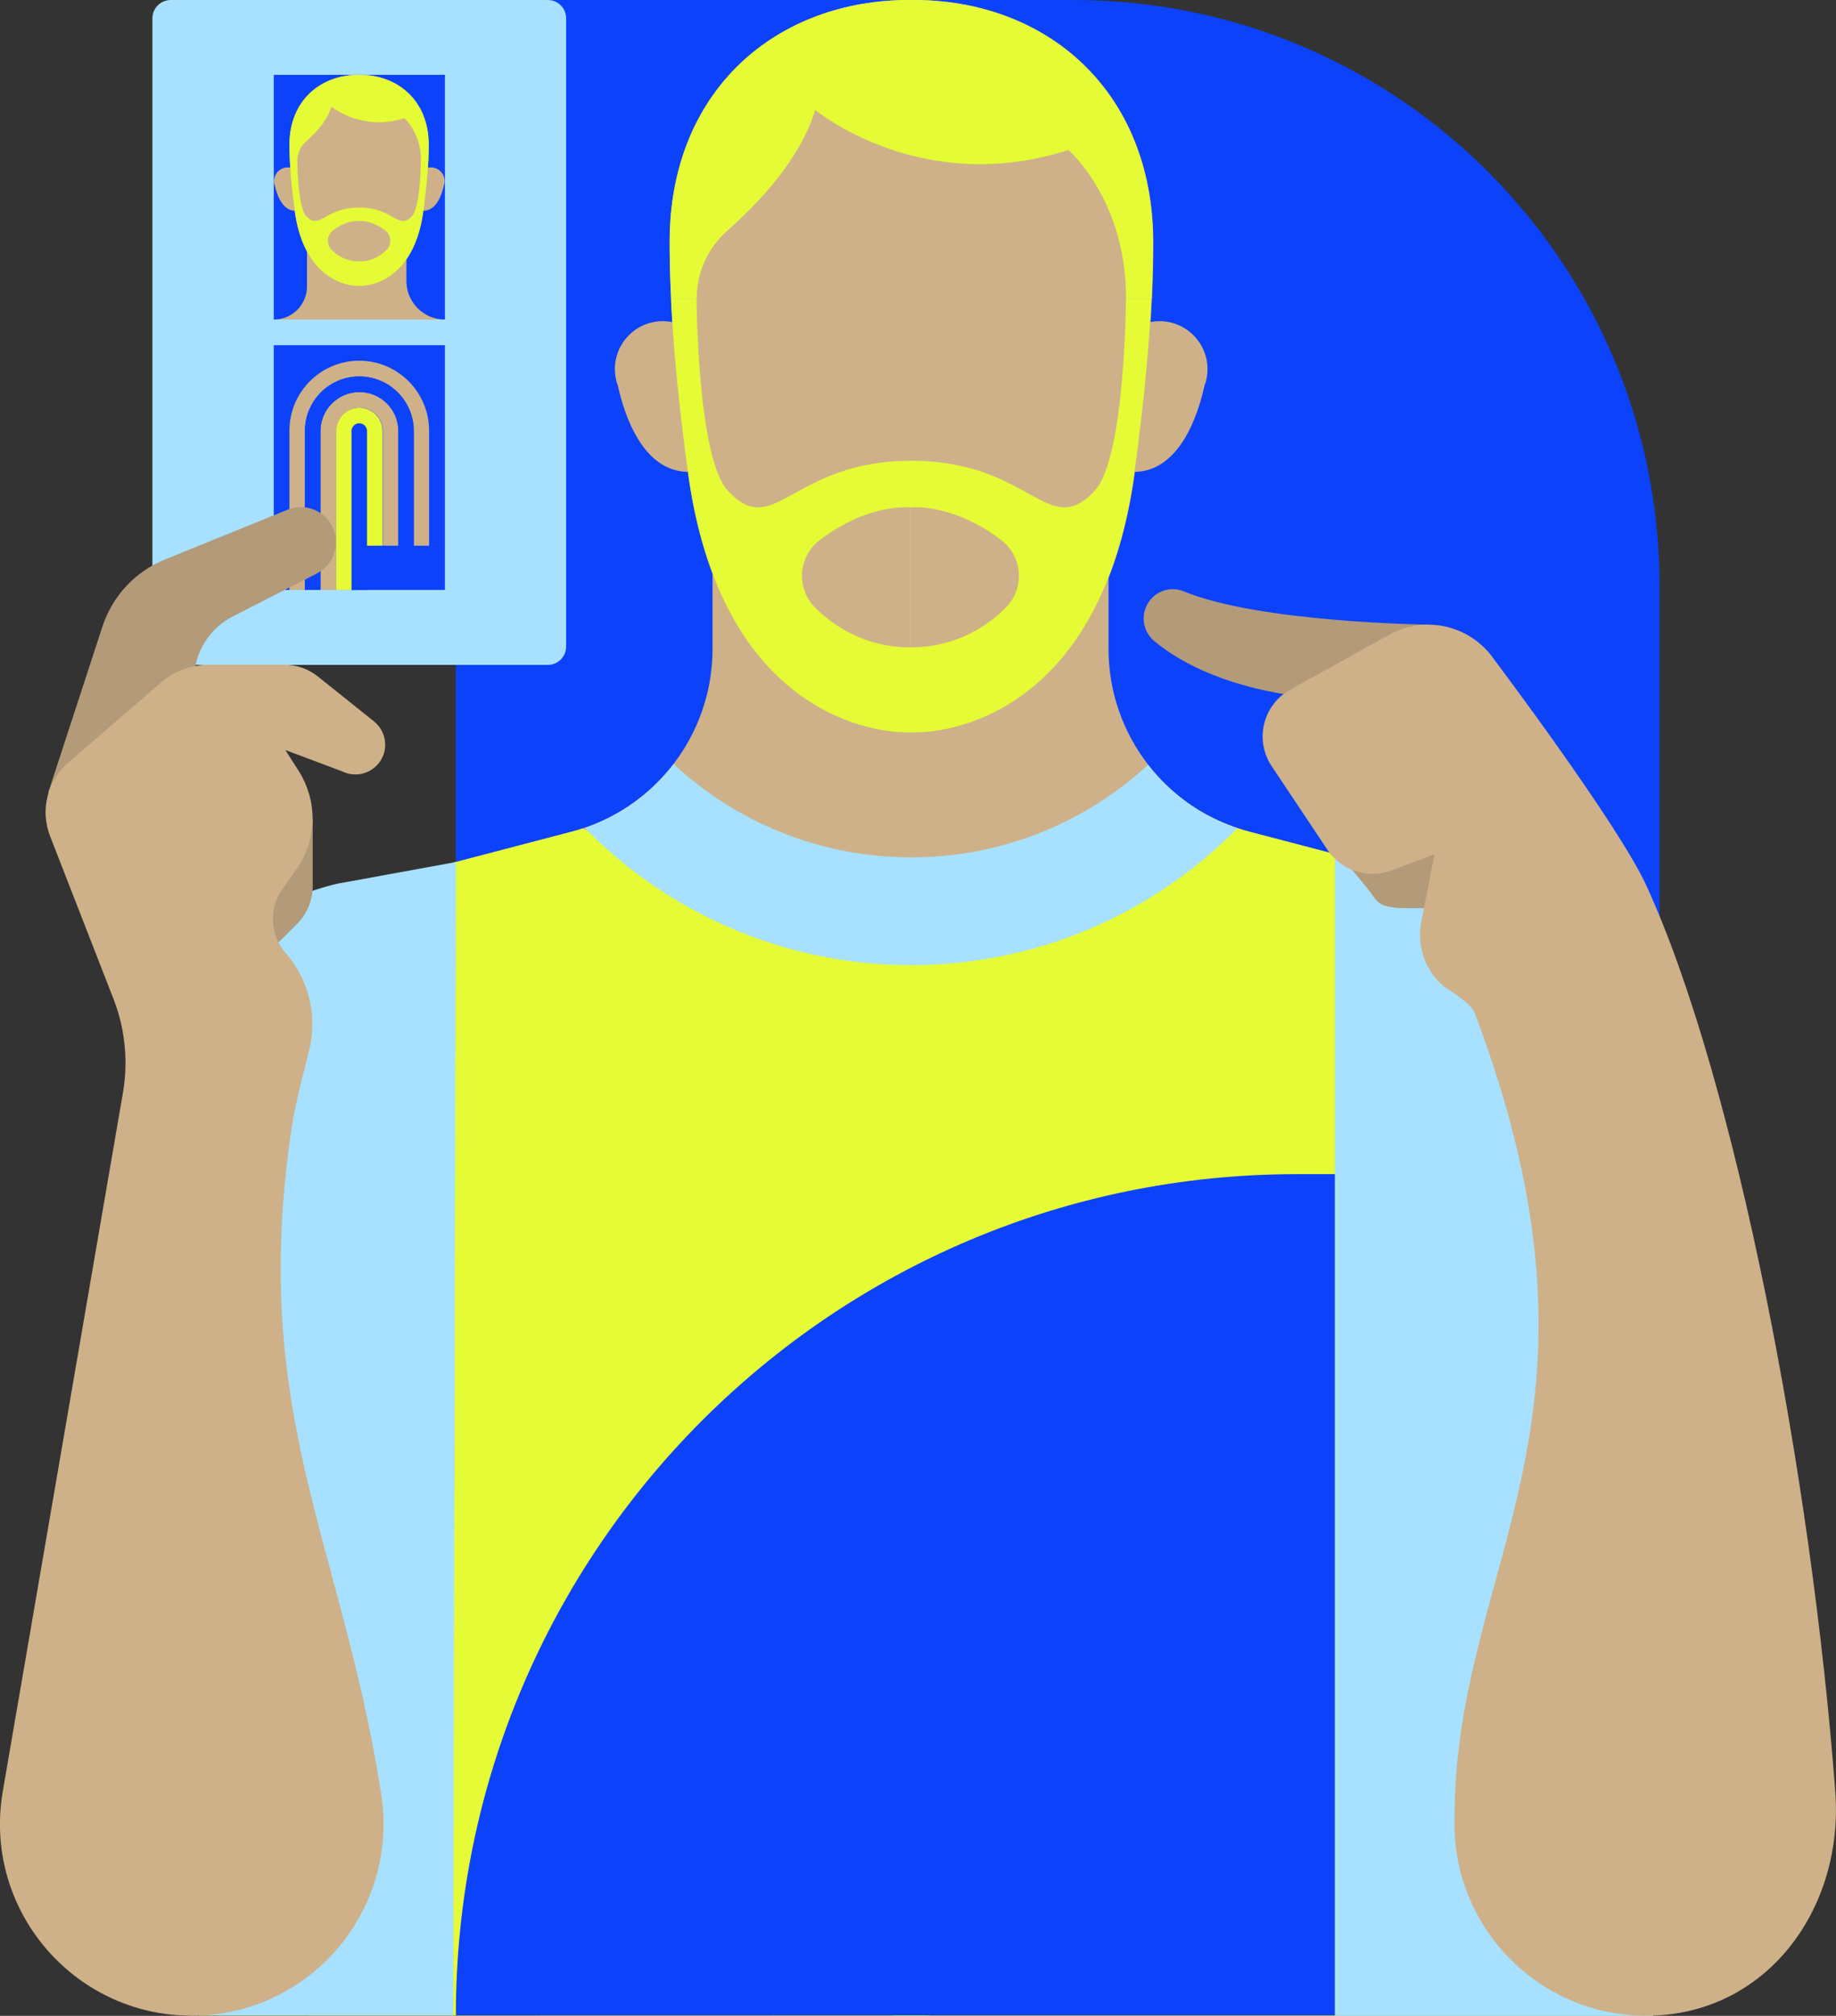<svg xmlns="http://www.w3.org/2000/svg" xmlns:xlink="http://www.w3.org/1999/xlink" id="Layer_1" x="0px" y="0px" viewBox="0 0 1254.1 1376.4" style="enable-background:new 0 0 1254.1 1376.4;" xml:space="preserve"><rect x="0" y="0" width="1254.1" height="1376.4" fill="#333333" stroke="none"/> <style type="text/css"> .st0{fill:#0C42F9;} .st1{fill:#A7E1FF;} .st2{fill:#CEB189;} .st3{fill:#E5FB35;} .st4{fill:#B39A78;} .st5{fill:none;stroke:#CEB189;stroke-width:20;stroke-miterlimit:10;} </style> <g> <path class="st0" d="M311.4,0h421.9c221.1,0,400.3,179.2,400.3,400.3V1376H311.3V0H311.4z"></path> <g> <g> <g> <g> <path class="st1" d="M116.6,454c-6.9,0-12.5-5.6-12.5-12.5v-429c0-6.9,5.6-12.5,12.5-12.5h257.6c6.9,0,12.5,5.6,12.5,12.5v429 c0,6.9-5.6,12.5-12.5,12.5H116.6z"></path> </g> </g> </g> <g> <g> <g> <rect x="187" y="51.1" class="st0" width="116.9" height="167.1"></rect> </g> </g> <g> <g> <rect x="187" y="235.7" class="st0" width="116.9" height="167.1"></rect> </g> </g> <g> <g> <path class="st2" d="M209.7,171.8v23.7c0,12.6-10.2,22.7-22.7,22.7l0,0h116.9l0,0c-14.5,0-26.3-11.8-26.3-26.3v-18.4 L209.7,171.8z"></path> </g> </g> <g> <g> <g> <path class="st2" d="M206,123.7c0-5.2-4.2-9.4-9.4-9.4c-5.2,0-9.4,4.2-9.4,9.4c0,1.2,0.2,2.3,0.6,3.3 c1.3,5.7,4.9,16.9,13.9,16.9l3.3-13.7l-0.9-0.8C205.2,127.8,206,125.8,206,123.7z"></path> </g> </g> <g> <g> <path class="st2" d="M245.3,51.1c-26.5-0.2-47.6,17.8-47.6,47.7c0,11.2,0.9,25.3,3.5,44.6c5.6,42.8,30.6,51.8,44,51.8 c13.5,0,38.5-9,44-51.8c2.6-19.3,3.5-33.4,3.5-44.6C292.9,68.9,271.8,50.9,245.3,51.1z"></path> </g> </g> <g> <g> <path class="st2" d="M284.9,123.7c0-5.2,4.2-9.4,9.4-9.4c5.2,0,9.4,4.2,9.4,9.4c0,1.2-0.2,2.3-0.6,3.3 c-1.3,5.7-4.9,16.9-13.9,16.9l-3.3-13.7l0.9-0.8C285.6,127.8,284.9,125.8,284.9,123.7z"></path> </g> </g> <g> <g> <path class="st3" d="M287.5,109.8c0,0-0.2,31.4-6.1,37.8c-9.2,10-12.5-5.9-36.1-5.9l0,0l0,0c-23.7,0-26.9,15.8-36.1,5.9 c-6-6.4-6.1-37.8-6.1-37.8H198c0.4,9.2,1.4,20.1,3.3,33.6c5.1,39.7,27,50.3,40.9,51.7l3.1,0.2l0,0l0,0l3.1-0.2 c13.9-1.3,35.8-12,40.9-51.7c1.8-13.4,2.8-24.4,3.3-33.6H287.5z"></path> </g> </g> <g> <g> <path class="st3" d="M292.9,98.8c0-29.9-21.1-47.9-47.6-47.7c-26.5-0.2-47.6,17.8-47.6,47.7c0,3.4,0.1,7.1,0.3,11.1h5.1l0,0 c0-5.1,2.2-10,6-13.3c5.9-5.2,14.5-14.1,17.3-23.8c0,0,20.7,17.3,49.8,7.9c0,0,11.4,9.7,11.4,29.2h5.1 C292.8,105.8,292.9,102.1,292.9,98.8z"></path> </g> </g> <g> <g> <path class="st2" d="M245.3,150.9c0,0-8.1-1-17.8,6.4c-2.2,1.7-3.5,4.3-3.5,7.1l0,0c0,2.3,0.9,4.6,2.5,6.2 c3.2,3.2,9.4,7.9,18.8,7.9V150.9z"></path> </g> </g> <g> <g> <path class="st2" d="M245.3,150.9c0,0,8.1-1,17.8,6.4c2.2,1.7,3.5,4.3,3.5,7.1l0,0c0,2.3-0.9,4.6-2.5,6.2 c-3.2,3.2-9.4,7.9-18.8,7.9V150.9z"></path> </g> </g> </g> </g> <g> <path class="st2" d="M197.7,294.1v108.7h10.6V294.1c0-20.5,16.6-37.1,37.1-37.1l0,0c20.5,0,37.1,16.6,37.1,37.1v78.5h10.6v-78.5 c0-26.4-21.4-47.8-47.8-47.8l0,0C219.1,246.3,197.7,267.7,197.7,294.1z"></path> </g> <g> <rect x="240.1" y="288.9" class="st0" width="10.6" height="114"></rect> </g> <g> <path class="st3" d="M240.1,402.8h-10.6V294.3c0-8.8,7.1-15.9,15.9-15.9s15.9,7.1,15.9,15.9v78.3h-10.6v-78.3 c0-2.9-2.4-5.3-5.3-5.3s-5.3,2.4-5.3,5.3V402.8z"></path> </g> <g> <path class="st2" d="M229.5,402.8h-10.6V294.3c0-14.6,11.9-26.6,26.6-26.6c14.6,0,26.6,11.9,26.6,26.6v78.3h-10.6v-78.3 c0-8.8-7.1-15.9-15.9-15.9s-15.9,7.1-15.9,15.9v108.5H229.5z"></path> </g> <g> <path class="st0" d="M218.9,402.8h-10.6V294.3c0-20.5,16.7-37.2,37.2-37.2s37.2,16.7,37.2,37.2v78.3h-10.6v-78.3 c0-14.6-11.9-26.6-26.6-26.6c-14.6,0-26.6,11.9-26.6,26.6V402.8z"></path> </g> </g> <path class="st2" d="M997.1,605.5l-143.6-37.6c-56.7-14.9-96.3-66.1-96.3-124.8v-71.5l0,0c-77.3,68.2-193.2,68.2-270.5,0l0,0v71.5 c0,58.7-39.6,109.9-96.3,124.8l-143.6,37.6c-88.6,16.1-152.9,93.2-152.9,183.2v522.8l517.7,64.9h20.8l517.7-64.9V788.7 C1150,698.7,1085.6,621.6,997.1,605.5z"></path> <path class="st4" d="M975.5,426.5c0,0-115.5-1.4-166.8-22.7c-9.9-4.1-21.3,0.4-25.7,10.2l0,0c-3.8,8.2-1.5,17.9,5.4,23.7 c14.4,12,44,30.2,96.4,37.4l79.4-6.5L975.5,426.5z"></path> <path class="st2" d="M485.4,252c0-18.1-14.7-32.7-32.7-32.7c-18.1,0-32.7,14.7-32.7,32.7c0,4,0.7,7.9,2.1,11.5 c4.4,19.9,17,58.7,48.3,58.7l11.5-47.6l-3.1-2.8C483,266.3,485.4,259.4,485.4,252z"></path> <path class="st2" d="M622.5,0c-92-0.7-165.2,61.7-165.1,165.4c0,38.8,3.2,87.9,12.3,154.8C489,468.8,575.9,500.1,622.6,500.1 c46.7,0,133.6-31.3,152.9-179.9c9.1-66.9,12.3-116,12.3-154.8C787.6,61.7,714.5-0.7,622.5,0z"></path> <path class="st2" d="M759.4,252c0-18.1,14.7-32.7,32.7-32.7s32.7,14.7,32.7,32.7c0,4-0.7,7.9-2.1,11.5c-4.4,19.9-17,58.7-48.3,58.7 l-11.5-47.6l3.1-2.8C761.9,266.3,759.4,259.4,759.4,252z"></path> <path class="st3" d="M769.1,203.8c0,0-0.5,108.9-21.3,131.2c-32.1,34.6-43.2-20.4-125.3-20.4l0,0l0,0c-82.1,0-93.3,55-125.4,20.4 c-20.8-22.4-21.3-131.2-21.3-131.2h-17.5c1.5,31.9,5,69.8,11.3,116.5c17.9,137.7,93.8,174.7,142,179.4l10.8,0.5l0,0l0,0l10.8-0.5 c48.2-4.7,124.2-41.7,142-179.4c6.3-46.6,9.8-84.6,11.3-116.5L769.1,203.8L769.1,203.8z"></path> <path class="st3" d="M997.1,605.5l-143.6-37.6c-9.9-2.6-19.2-6.3-28-10.9l-132.9,70.3L559.4,648l-161.3-82.4 c-2.5,0.8-5.1,1.6-7.8,2.3l-143.6,37.6c-88.6,16.1-152.9,93.2-152.9,183.2l42.3,587.5l475.3,0.1h20.8H1129l20.8-587.6 C1150,698.7,1085.6,621.6,997.1,605.5z"></path> <path class="st3" d="M787.6,165.4C787.6,61.7,714.5-0.7,622.5,0c-92-0.7-165.2,61.7-165.1,165.4c0,11.8,0.3,24.5,1,38.4h17.5l0,0 c0-17.7,7.6-34.6,20.9-46.3c20.6-18.1,50.2-49,60-82.5c0,0,71.9,60,173,27.4c0,0,39.4,33.8,39.4,101.4h17.5 C787.3,189.9,787.6,177.2,787.6,165.4z"></path> <path class="st1" d="M311.4,588.6l-1.8,787.5H129.3L93.9,775.9c0-82.2,56.4-153.6,136.4-172.5L311.4,588.6z"></path> <path class="st2" d="M621.9,346.5c0,0-28.2-3.4-61.9,22.2c-7.7,5.8-12.2,14.9-12.2,24.5l0,0c0,8.1,3.1,15.8,8.8,21.5 c11.1,11.2,32.7,27.3,65.3,27.3L621.9,346.5L621.9,346.5z"></path> <path class="st5" d="M222,512.1"></path> <path class="st2" d="M621.9,346.5c0,0,28.2-3.4,61.9,22.2c7.7,5.8,12.2,14.9,12.2,24.5l0,0c0,8.1-3.1,15.8-8.8,21.5 c-11.1,11.2-32.7,27.3-65.3,27.3L621.9,346.5L621.9,346.5z"></path> <path class="st4" d="M32.9,541.3L70,427.7c6.8-20.7,22.3-37.4,42.5-45.6l84-34.1c14.1-5.7,30,3,32.6,18l0,0 c1.9,10.4-3.3,20.8-12.7,25.6l-57.2,29.2c-16.4,8.3-26.7,25.2-26.7,43.5v0.2l-58.1,76.7L32.9,541.3L32.9,541.3z"></path> <path class="st1" d="M911.8,583.2v793.2h217.4l20.8-604.9c0-80-54.6-149.6-132.3-168.6L911.8,583.2z"></path> <path class="st4" d="M904.8,571l29.7,36.2c6.7,8.2,5.6,12.9,27.2,12.9h20l18.7-44.5L904.8,571z"></path> <path class="st4" d="M213.6,558.8V605c0,9.7-3.8,19-10.7,25.8l-29.8,29.8L151.5,614L213.6,558.8z"></path> <path class="st2" d="M34.2,570.9L77.5,682c7.9,20.2,10.1,42.1,6.6,63.4L1.9,1223.1c-13.8,80.1,47.9,153.2,129.1,153.2l0,0 c80.5,0,141.8-71.8,129.4-151.3c-27-173.5-91-260.4-60.7-458.1c1.6-10.5,6.6-30.8,11.3-49c6.1-23.7,0.2-48.8-15.9-67.2l0,0 c-10.7-12.3-11.6-30.3-2.2-43.6l9.5-13.5c7.2-10.2,11.1-22.3,11.1-34.8l0,0c0-11.4-3.3-22.6-9.4-32.3l-9.2-14.4l38.9,14.6 c8.4,4.1,18.4,2,24.5-5.1l0,0c7.4-8.7,6.1-21.8-2.8-29L217,461.8c-6.4-5.1-14.4-7.9-22.6-7.9h-51.8c-12,0-23.5,4.3-32.6,12.1 l-63.3,54.6C32.3,533,27.3,553.2,34.2,570.9z"></path> <path class="st2" d="M1253.6,1223.2c-16.2-215.2-68.1-485.8-129.1-618.7c-19.4-42.1-103.6-153.8-103.6-153.8 c-10.2-15.1-27.2-24.2-45.4-24.2l0,0c-9.3,0-18.4,2.4-26.6,6.9L881.2,471c-18.6,10.3-24.4,34.4-12.6,52.1l38.1,57.1 c9.6,14.4,27.9,20.2,44.1,14.1l29.1-11.1l-9.1,46.4c-3.2,16.4,2.7,33.3,15.5,44c0,0,18.4,11.2,20.8,17.5 c106,279.7-13.6,374.4-13.6,550.7l0,0c-2,72.5,56.2,134.5,131,134.5l0,0C1205.7,1376.4,1259.7,1304.2,1253.6,1223.2z"></path> <path class="st1" d="M845.2,565.5c-24.7-8.3-45.7-23.6-61-43.3c-42.5,39.2-99.3,63.2-161.7,63.2c-62.7,0-119.8-24.2-162.4-63.7 c-15.2,19.8-36.1,35.2-60.7,43.6c56.7,57.8,135.7,93.7,223.1,93.7C709.7,658.9,788.6,623.1,845.2,565.5z"></path> <path class="st0" d="M911.8,801.7h-26.1c-317.2,0-574.3,257.1-574.3,574.3l0,0h600.4L911.8,801.7L911.8,801.7z"></path> </g> </svg>